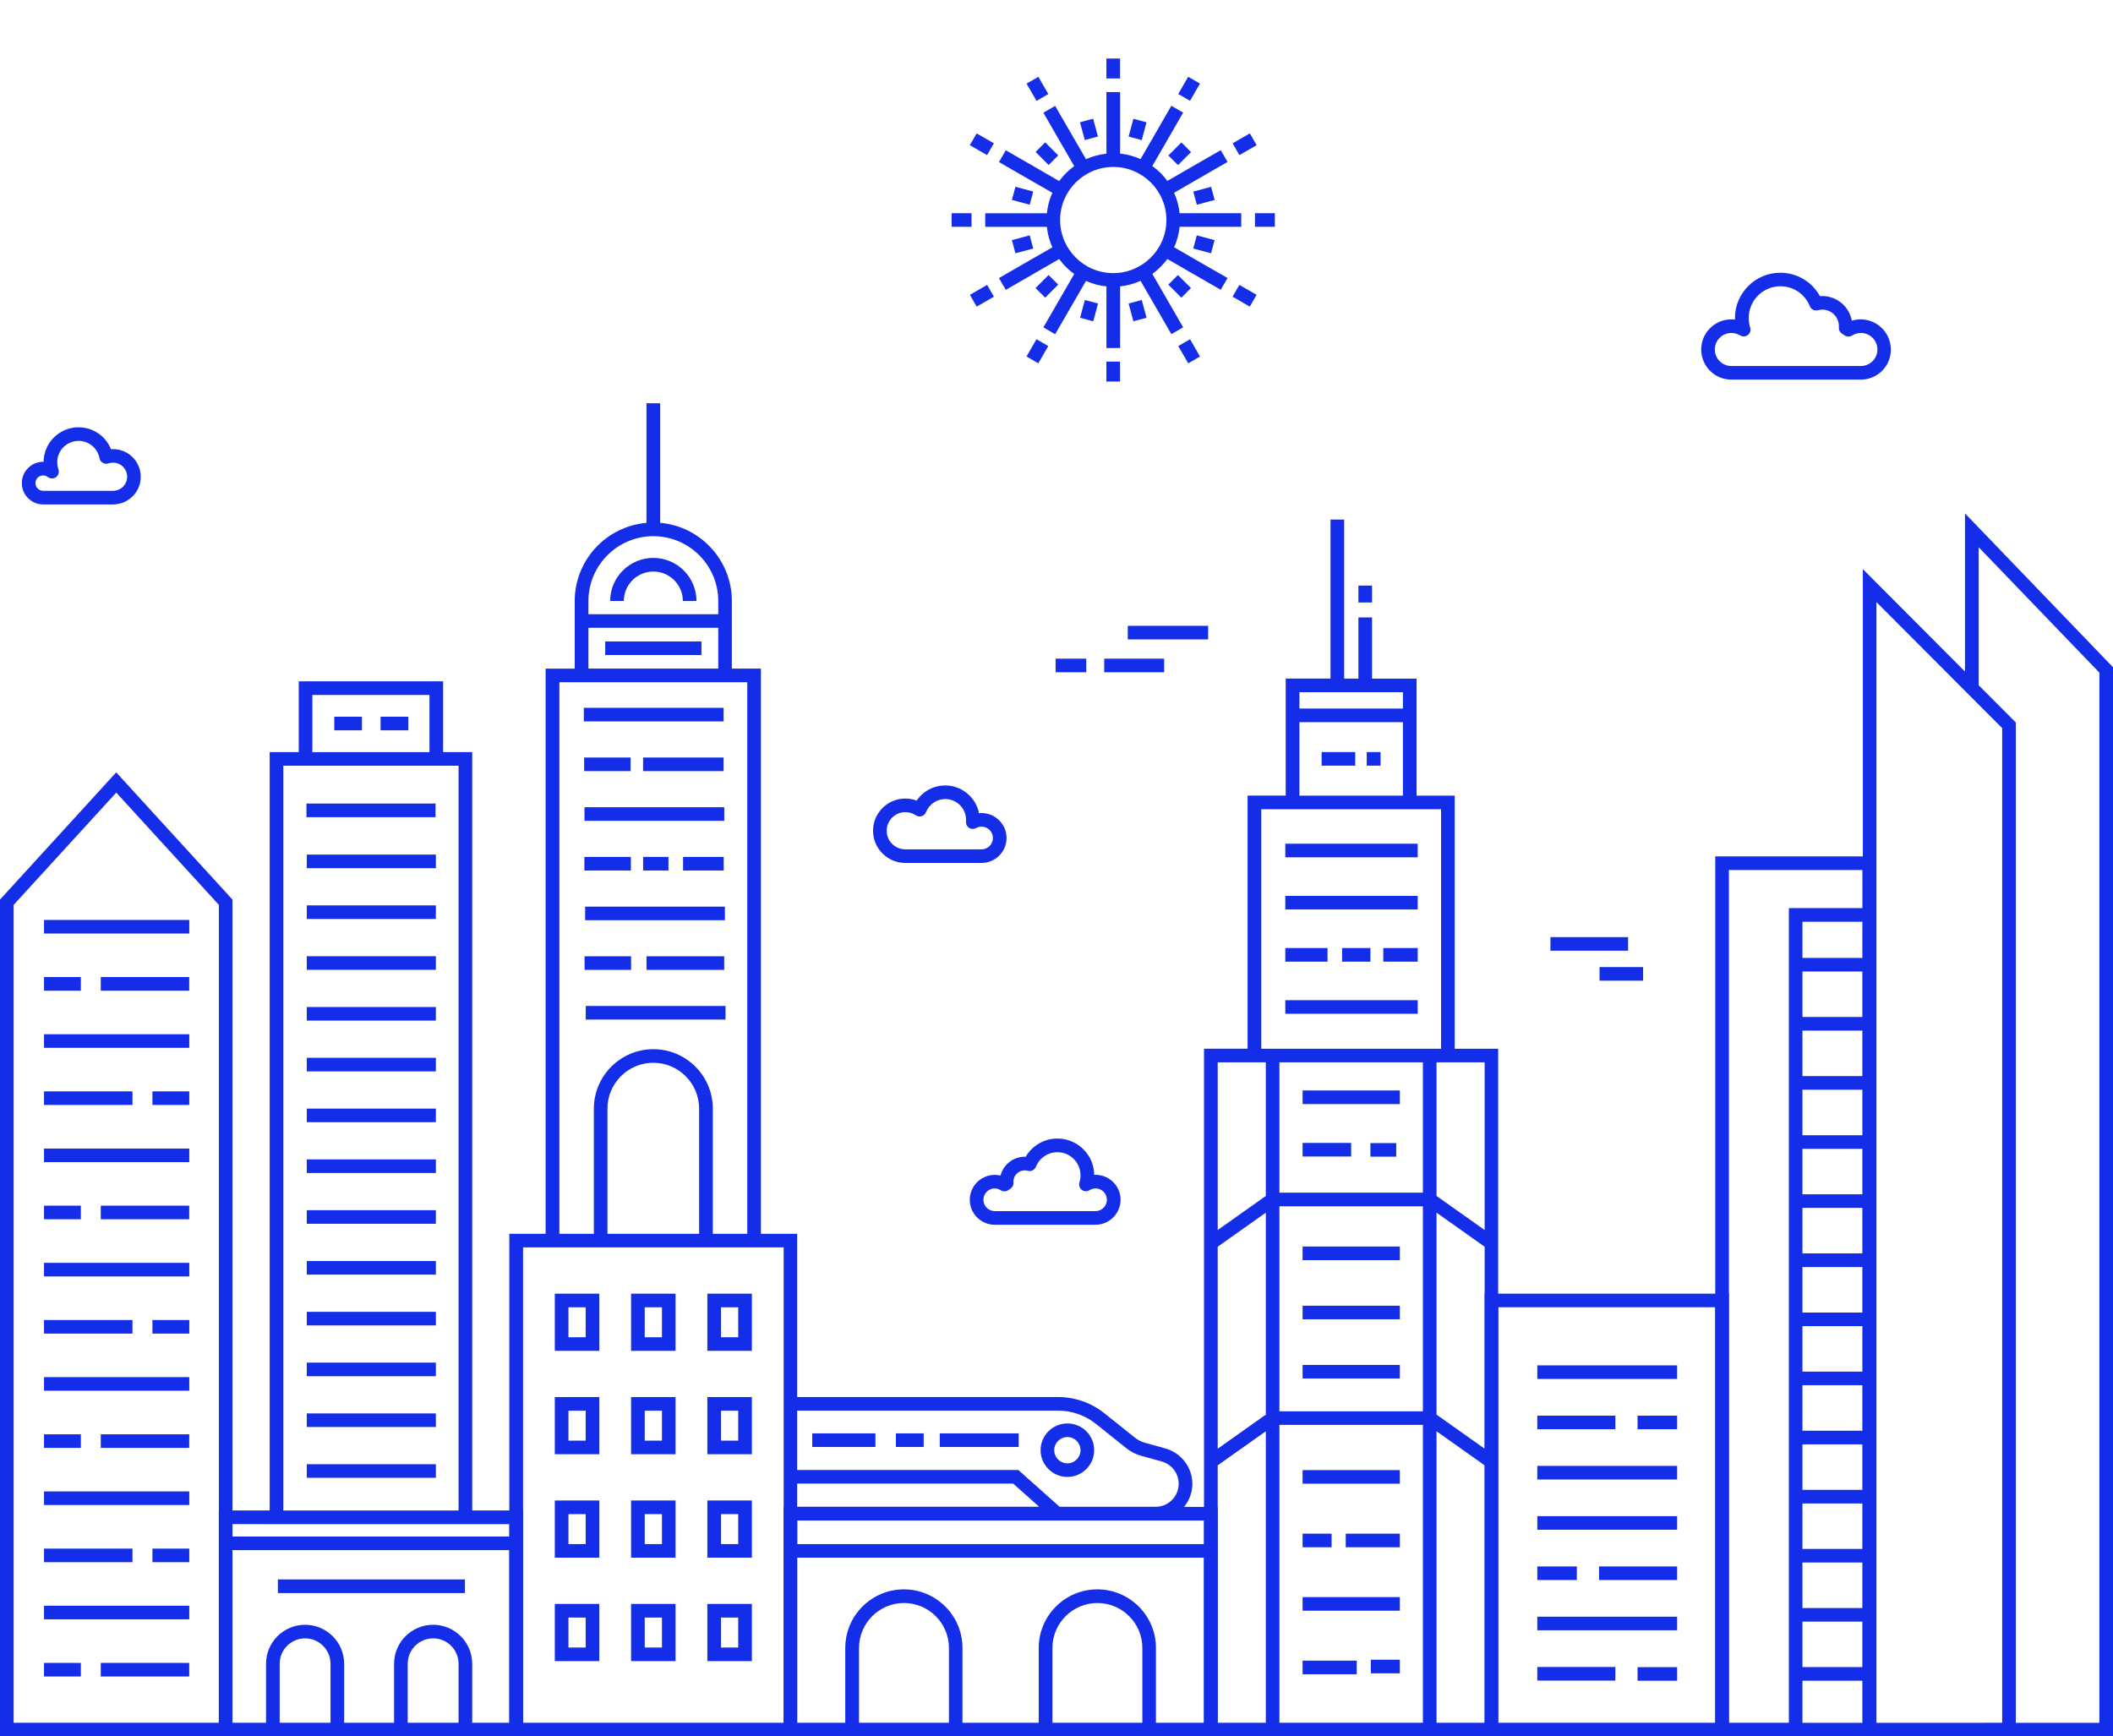 <?xml version="1.0" encoding="utf-8"?>
<!-- Generator: Adobe Illustrator 24.1.2, SVG Export Plug-In . SVG Version: 6.00 Build 0)  -->
<svg version="1.1" id="Layer_1" xmlns="http://www.w3.org/2000/svg" xmlns:xlink="http://www.w3.org/1999/xlink" x="0px" y="0px"
	 viewBox="0 0 387.29 318.27" style="enable-background:new 0 0 387.29 318.27;" xml:space="preserve">
<style type="text/css">
	.st0{fill:#132DE8;}
</style>
<path class="st0" d="M86.55,276.86V137.85h-5.33v-12.97H54.76v12.97h-5.33v139.01h-9.32v41.4h55.76v-41.4H86.55z M57.25,127.38
	h21.47v10.48H57.25V127.38z M51.93,140.35h32.12v136.52H51.93V140.35z M49.43,279.36h43.94v2.28H42.61v-2.28H49.43z M51.26,315.77
	v-10.81c0-2.57,2.09-4.66,4.66-4.66c2.57,0,4.66,2.09,4.66,4.66v10.81H51.26z M74.73,315.77v-10.81c0-2.57,2.09-4.66,4.66-4.66
	c2.57,0,4.66,2.09,4.66,4.66v10.81H74.73z M86.55,315.77v-10.81c0-3.94-3.21-7.15-7.16-7.15c-3.95,0-7.16,3.21-7.16,7.15v10.81
	h-9.15v-10.81c0-3.94-3.21-7.15-7.16-7.15c-3.95,0-7.16,3.21-7.16,7.15v10.81h-6.16v-31.64h50.76v31.64H86.55z"/>
<path class="st0" d="M85.21,289.5H50.93V292h34.29V289.5z"/>
<path class="st0" d="M66.34,131.37h-5.07v2.49h5.07V131.37z"/>
<path class="st0" d="M74.83,131.37h-5.07v2.49h5.07V131.37z"/>
<path class="st0" d="M79.83,147.28H56.17v2.5h23.66V147.28z"/>
<path class="st0" d="M79.89,156.64H56.23v2.49h23.66V156.64z"/>
<path class="st0" d="M79.89,165.95H56.23v2.49h23.66V165.95z"/>
<path class="st0" d="M79.89,175.27H56.23v2.49h23.66V175.27z"/>
<path class="st0" d="M79.89,184.58H56.23v2.49h23.66V184.58z"/>
<path class="st0" d="M79.89,193.89H56.23v2.49h23.66V193.89z"/>
<path class="st0" d="M79.89,203.2H56.23v2.49h23.66V203.2z"/>
<path class="st0" d="M79.89,212.51H56.23v2.49h23.66V212.51z"/>
<path class="st0" d="M79.89,221.82H56.23v2.49h23.66V221.82z"/>
<path class="st0" d="M79.89,231.14H56.23v2.49h23.66V231.14z"/>
<path class="st0" d="M79.89,240.45H56.23v2.49h23.66V240.45z"/>
<path class="st0" d="M79.89,249.76H56.23v2.49h23.66V249.76z"/>
<path class="st0" d="M79.89,259.07H56.23v2.49h23.66V259.07z"/>
<path class="st0" d="M79.89,268.38H56.23v2.49h23.66V268.38z"/>
<path class="st0" d="M21.3,141.57L0,164.89v153.38h42.61V164.89L21.3,141.57z M40.11,315.77H2.5V165.86l18.81-20.58l18.81,20.58
	V315.77z"/>
<path class="st0" d="M34.69,168.62H8.07v2.49h26.62V168.62z"/>
<path class="st0" d="M34.69,189.57H8.07v2.49h26.62V189.57z"/>
<path class="st0" d="M34.69,210.52H8.07v2.49h26.62V210.52z"/>
<path class="st0" d="M34.69,231.47H8.07v2.49h26.62V231.47z"/>
<path class="st0" d="M34.69,252.42H8.07v2.49h26.62V252.42z"/>
<path class="st0" d="M34.69,273.37H8.07v2.49h26.62V273.37z"/>
<path class="st0" d="M34.69,294.32H8.07v2.49h26.62V294.32z"/>
<path class="st0" d="M34.69,179.09H18.47v2.5h16.21V179.09z"/>
<path class="st0" d="M14.83,179.09H8.07v2.5h6.75V179.09z"/>
<path class="st0" d="M24.29,200.04H8.07v2.49h16.21V200.04z"/>
<path class="st0" d="M34.69,200.04h-6.75v2.49h6.75V200.04z"/>
<path class="st0" d="M34.69,220.99H18.47v2.49h16.21V220.99z"/>
<path class="st0" d="M14.83,220.99H8.07v2.49h6.75V220.99z"/>
<path class="st0" d="M24.29,241.95H8.07v2.49h16.21V241.95z"/>
<path class="st0" d="M34.69,241.95h-6.75v2.49h6.75V241.95z"/>
<path class="st0" d="M34.69,262.9H18.47v2.49h16.21V262.9z"/>
<path class="st0" d="M14.83,262.9H8.07v2.49h6.75V262.9z"/>
<path class="st0" d="M24.29,283.85H8.07v2.49h16.21V283.85z"/>
<path class="st0" d="M34.69,283.85h-6.75v2.49h6.75V283.85z"/>
<path class="st0" d="M34.69,304.8H18.47v2.49h16.21V304.8z"/>
<path class="st0" d="M14.83,304.8H8.07v2.49h6.75V304.8z"/>
<path class="st0" d="M139.47,226.15V122.55h-5.33v-12.39c0-7.51-5.79-13.69-13.15-14.33V73.92h-2.5v21.92
	c-7.36,0.63-13.15,6.82-13.15,14.33v12.39h-5.33v103.59h-6.66v92.12h52.76v-92.12H139.47z M107.85,110.17
	c0-6.56,5.34-11.89,11.9-11.89c6.56,0,11.9,5.33,11.9,11.89v2.41h-23.8V110.17z M107.85,115.07h23.8v7.48h-23.8V115.07z
	 M102.52,125.05h34.45v101.1h-6.32V203.2c0-6.01-4.89-10.89-10.9-10.89c-6.01,0-10.9,4.89-10.9,10.89v22.95h-6.32V125.05z
	 M128.15,226.15h-16.81V203.2c0-4.63,3.77-8.4,8.4-8.4c4.64,0,8.4,3.77,8.4,8.4V226.15z M143.63,315.77H95.87v-87.13h47.77V315.77z"
	/>
<path class="st0" d="M119.75,102.26c-4.36,0-7.91,3.54-7.91,7.9h2.5c0-2.98,2.43-5.4,5.41-5.4c2.98,0,5.41,2.42,5.41,5.4h2.5
	C127.65,105.8,124.11,102.26,119.75,102.26z"/>
<path class="st0" d="M128.57,117.57h-17.64v2.49h17.64V117.57z"/>
<path class="st0" d="M132.63,129.74h-25.62v2.49h25.62V129.74z"/>
<path class="st0" d="M115.59,138.85h-8.52v2.49h8.52V138.85z"/>
<path class="st0" d="M132.75,147.96h-25.62v2.49h25.62V147.96z"/>
<path class="st0" d="M115.63,157.07h-8.52v2.49h8.52V157.07z"/>
<path class="st0" d="M132.87,166.18h-25.62v2.49h25.62V166.18z"/>
<path class="st0" d="M115.67,175.28h-8.52v2.49h8.52V175.28z"/>
<path class="st0" d="M132.98,184.39h-25.62v2.49h25.62V184.39z"/>
<path class="st0" d="M132.63,138.85h-14.76v2.49h14.76V138.85z"/>
<path class="st0" d="M122.52,157.07h-4.64v2.49h4.64V157.07z"/>
<path class="st0" d="M132.65,157.07h-7.45v2.49h7.45V157.07z"/>
<path class="st0" d="M132.75,175.28H118.5v2.49h14.24V175.28z"/>
<path class="st0" d="M101.69,247.6h8.15v-10.48h-8.15V247.6z M104.19,239.62h3.16v5.49h-3.16V239.62z"/>
<path class="st0" d="M115.67,247.6h8.15v-10.48h-8.15V247.6z M118.17,239.62h3.16v5.49h-3.16V239.62z"/>
<path class="st0" d="M129.65,247.6h8.16v-10.48h-8.16V247.6z M132.15,239.62h3.16v5.49h-3.16V239.62z"/>
<path class="st0" d="M101.69,266.55h8.15v-10.48h-8.15V266.55z M104.19,258.57h3.16v5.49h-3.16V258.57z"/>
<path class="st0" d="M115.67,266.55h8.15v-10.48h-8.15V266.55z M118.17,258.57h3.16v5.49h-3.16V258.57z"/>
<path class="st0" d="M129.65,266.55h8.16v-10.48h-8.16V266.55z M132.15,258.57h3.16v5.49h-3.16V258.57z"/>
<path class="st0" d="M101.69,285.51h8.15v-10.48h-8.15V285.51z M104.19,277.53h3.16v5.49h-3.16V277.53z"/>
<path class="st0" d="M115.67,285.51h8.15v-10.48h-8.15V285.51z M118.17,277.53h3.16v5.49h-3.16V277.53z"/>
<path class="st0" d="M129.65,285.51h8.16v-10.48h-8.16V285.51z M132.15,277.53h3.16v5.49h-3.16V277.53z"/>
<path class="st0" d="M101.69,304.47h8.15v-10.48h-8.15V304.47z M104.19,296.49h3.16v5.49h-3.16V296.49z"/>
<path class="st0" d="M115.67,304.47h8.15v-10.48h-8.15V304.47z M118.17,296.49h3.16v5.49h-3.16V296.49z"/>
<path class="st0" d="M129.65,304.47h8.16v-10.48h-8.16V304.47z M132.15,296.49h3.16v5.49h-3.16V296.49z"/>
<path class="st0" d="M143.63,276.2v42.07h79.55V276.2H143.63z M157.45,315.77v-13.72c0-4.54,3.7-8.23,8.24-8.23
	c4.54,0,8.24,3.69,8.24,8.23v13.72H157.45z M192.9,315.77v-13.72c0-4.54,3.7-8.23,8.24-8.23c4.54,0,8.24,3.69,8.24,8.23v13.72H192.9
	z M220.69,315.77h-8.82v-13.72c0-5.92-4.82-10.73-10.74-10.73s-10.74,4.81-10.74,10.73v13.72h-13.98v-13.72
	c0-5.92-4.82-10.73-10.74-10.73s-10.74,4.81-10.74,10.73v13.72h-8.82v-30.26h74.56V315.77z M146.13,283.02v-4.32h74.56v4.32H146.13z
	"/>
<path class="st0" d="M213.59,265.49l-3.75-1.04c-0.67-0.19-1.29-0.5-1.83-0.94l-5.6-4.48c-2.39-1.91-5.39-2.96-8.45-2.96h-49.08
	v2.49h49.08c2.5,0,4.94,0.86,6.89,2.41l5.6,4.48c0.81,0.65,1.73,1.12,2.73,1.39l3.75,1.04c1.83,0.51,3.11,2.18,3.11,4.08
	c0,2.33-1.9,4.23-4.23,4.23h-17.59l-7.57-6.75h-41.75v2.49h40.8l4.77,4.25h-45.57v2.49h66.92c3.71,0,6.73-3.02,6.73-6.72
	C218.53,268.96,216.5,266.29,213.59,265.49z"/>
<path class="st0" d="M200.55,265.81c0-2.71-2.2-4.9-4.91-4.9c-2.71,0-4.91,2.2-4.91,4.9c0,2.7,2.2,4.9,4.91,4.9
	C198.35,270.71,200.55,268.51,200.55,265.81z M193.23,265.81c0-1.33,1.08-2.41,2.41-2.41c1.33,0,2.41,1.08,2.41,2.41
	c0,1.33-1.08,2.41-2.41,2.41C194.31,268.22,193.23,267.14,193.23,265.81z"/>
<path class="st0" d="M160.46,262.73h-11.59v2.49h11.59V262.73z"/>
<path class="st0" d="M169.3,262.73h-5.09v2.49h5.09V262.73z"/>
<path class="st0" d="M186.71,262.73h-14.46v2.49h14.46V262.73z"/>
<path class="st0" d="M266.63,192.23v-46.39h-6.99v-21.45h-8.16v-11.22h-2.5v11.22h-2.61V95.23h-2.5v29.15h-8.21v21.45h-6.99v46.39
	h-7.99v126.04h53.92V192.23H266.63z M272.12,194.72v30.74l-8.82-6.25v-24.49L272.12,194.72L272.12,194.72z M223.19,228.52l8.82-6.25
	v37.02l-8.82,6.25V228.52z M260.8,218.61h-26.3v-23.89h26.3V218.61z M234.5,221.11h26.3v37.58h-26.3V221.11z M263.3,222.27
	l8.82,6.25v37.02l-8.82-6.25V222.27z M257.14,126.88v2.99h-18.97v-2.99H257.14z M238.17,132.37h18.97v13.47h-18.97V132.37z
	 M231.18,148.33h32.95v43.9h-32.95V148.33z M228.68,194.72h3.33v24.49l-8.82,6.25v-30.74L228.68,194.72L228.68,194.72z
	 M223.19,315.77v-47.18l8.82-6.25v53.43H223.19z M234.5,315.77v-54.6h26.3v54.6H234.5z M263.3,315.77v-53.43l8.82,6.25v47.18H263.3z
	"/>
<path class="st0" d="M256.58,199.88h-17.83v2.49h17.83V199.88z"/>
<path class="st0" d="M256.58,228.48h-17.83v2.5h17.83V228.48z"/>
<path class="st0" d="M256.58,239.33h-17.83v2.49h17.83V239.33z"/>
<path class="st0" d="M256.58,250.18h-17.83v2.49h17.83V250.18z"/>
<path class="st0" d="M256.58,269.46h-17.83v2.49h17.83V269.46z"/>
<path class="st0" d="M256.58,281.11h-9.92v2.49h9.92V281.11z"/>
<path class="st0" d="M256.58,292.74h-17.83v2.49h17.83V292.74z"/>
<path class="st0" d="M248.67,304.39h-9.92v2.49h9.92V304.39z"/>
<path class="st0" d="M247.65,209.49h-8.9v2.49h8.9V209.49z"/>
<path class="st0" d="M255.91,209.52h-4.73v2.49h4.73V209.52z"/>
<path class="st0" d="M244.07,281.11h-5.32v2.49h5.32V281.11z"/>
<path class="st0" d="M256.58,304.22h-5.32v2.49h5.32V304.22z"/>
<path class="st0" d="M259.85,154.65h-24.27v2.49h24.27V154.65z"/>
<path class="st0" d="M259.85,164.21h-24.27v2.49h24.27V164.21z"/>
<path class="st0" d="M243.32,173.77h-7.74v2.5h7.74V173.77z"/>
<path class="st0" d="M259.85,183.33h-24.27v2.49h24.27V183.33z"/>
<path class="st0" d="M251.18,173.77h-5.19v2.5h5.19V173.77z"/>
<path class="st0" d="M259.85,173.77h-6.31v2.5h6.31V173.77z"/>
<path class="st0" d="M248.4,137.85h-6.16v2.49h6.16V137.85z"/>
<path class="st0" d="M253.04,137.85h-2.53v2.49h2.53V137.85z"/>
<path class="st0" d="M251.48,107.34h-2.5v3.09h2.5V107.34z"/>
<path class="st0" d="M272.12,237.12v81.15h44.77v-81.15H272.12z M314.39,315.77h-39.78v-76.16h39.78V315.77z"/>
<path class="st0" d="M307.4,250.26h-25.63v2.49h25.63V250.26z"/>
<path class="st0" d="M296.08,259.48h-14.31v2.49h14.31V259.48z"/>
<path class="st0" d="M307.4,268.69h-25.63v2.49h25.63V268.69z"/>
<path class="st0" d="M307.4,277.9h-25.63v2.49h25.63V277.9z"/>
<path class="st0" d="M307.4,287.12h-14.31v2.49h14.31V287.12z"/>
<path class="st0" d="M307.4,296.33h-25.63v2.49h25.63V296.33z"/>
<path class="st0" d="M296.08,305.55h-14.31v2.49h14.31V305.55z"/>
<path class="st0" d="M307.4,259.48h-7.25v2.49h7.25V259.48z"/>
<path class="st0" d="M289.02,287.12h-7.25v2.49h7.25V287.12z"/>
<path class="st0" d="M307.4,305.58h-7.25v2.49h7.25V305.58z"/>
<path class="st0" d="M360.16,94.1v28.99l-18.72-18.77v52.65h-27.05v161.29h72.9V122.3L360.16,94.1L360.16,94.1z M330.37,178.07
	h10.98v8.34h-10.98V178.07z M341.35,188.9v8.34h-10.98v-8.34H341.35z M341.35,199.74v8.34h-10.98v-8.34H341.35z M341.35,210.57v8.34
	h-10.98v-8.34H341.35z M341.35,221.4v8.34h-10.98v-8.34H341.35z M341.35,232.24v8.34h-10.98v-8.34H341.35z M341.35,243.07v8.34
	h-10.98v-8.34H341.35z M341.35,253.9v8.34h-10.98v-8.34H341.35z M341.35,264.74v8.34h-10.98v-8.34H341.35z M341.35,275.57v8.34
	h-10.98v-8.34H341.35z M330.37,286.4h10.98v8.34h-10.98V286.4z M341.35,175.58h-10.98v-6.63h10.98V175.58z M330.37,297.23h10.98
	v8.34h-10.98V297.23z M316.89,315.78V159.47h24.47v6.98h-13.48v149.32H316.89z M330.37,315.78v-7.71h10.98v7.71H330.37z
	 M361.41,315.78h-17.48V110.36l23.05,23.1v182.31L361.41,315.78L361.41,315.78z M384.79,315.78h-15.31V132.43l-6.82-6.84v-25.3
	l22.14,23.01V315.78L384.79,315.78z"/>
<path class="st0" d="M199.1,120.73h-5.62v2.49h5.62V120.73z"/>
<path class="st0" d="M213.37,120.73h-10.98v2.49h10.98V120.73z"/>
<path class="st0" d="M221.44,114.71h-14.73v2.49h14.73V114.71z"/>
<path class="st0" d="M298.41,171.77h-14.23v2.49h14.23V171.77z"/>
<path class="st0" d="M301.16,177.26h-7.98v2.49h7.98V177.26z"/>
<path class="st0" d="M20.72,92.46H7.91c-2.16,0-3.91-1.75-3.91-3.91c0-2.15,1.75-3.91,3.91-3.91c0.03,0,0.06,0,0.08,0
	c0.04-3.49,2.9-6.32,6.41-6.32c2.65,0,4.98,1.62,5.94,4.01c0.13-0.01,0.25-0.01,0.38-0.01c2.8,0,5.08,2.27,5.08,5.07
	C25.8,90.18,23.52,92.46,20.72,92.46L20.72,92.46z M7.91,87.14c-0.78,0-1.41,0.63-1.41,1.41c0,0.78,0.63,1.41,1.41,1.41h12.82
	c1.42,0,2.58-1.16,2.58-2.58s-1.16-2.58-2.58-2.58c-0.29,0-0.57,0.05-0.85,0.14c-0.34,0.12-0.72,0.08-1.04-0.1
	c-0.31-0.18-0.53-0.49-0.6-0.85c-0.35-1.85-1.96-3.18-3.84-3.18c-2.16,0-3.91,1.75-3.91,3.91c0,0.45,0.07,0.89,0.22,1.31
	c0.18,0.52,0,1.1-0.44,1.43c-0.45,0.32-1.06,0.31-1.5-0.02C8.59,87.3,8.3,87.14,7.91,87.14z"/>
<path class="st0" d="M179.91,158.17h-13.98c-3.26,0-5.91-2.65-5.91-5.9c0-3.25,2.65-5.9,5.91-5.9c0.72,0,1.43,0.13,2.09,0.38
	c1.15-1.72,3.09-2.78,5.23-2.78c3.06,0,5.62,2.19,6.19,5.08c0.15-0.02,0.31-0.02,0.47-0.02c2.52,0,4.58,2.05,4.58,4.57
	C184.49,156.12,182.44,158.17,179.91,158.17L179.91,158.17z M165.93,148.86c-1.88,0-3.41,1.53-3.41,3.41c0,1.88,1.53,3.41,3.41,3.41
	h13.98c1.15,0,2.08-0.93,2.08-2.08c0-1.15-0.93-2.08-2.08-2.08c-0.36,0-0.7,0.09-1.01,0.26c-0.4,0.22-0.9,0.21-1.28-0.04
	c-0.39-0.25-0.6-0.69-0.57-1.15c0.01-0.12,0.02-0.22,0.02-0.32c0-2.1-1.71-3.81-3.81-3.81c-1.57,0-2.96,0.95-3.54,2.41
	c-0.14,0.35-0.43,0.62-0.79,0.73c-0.36,0.11-0.76,0.05-1.07-0.16C167.29,149.06,166.62,148.86,165.93,148.86L165.93,148.86z"/>
<path class="st0" d="M200.8,224.49h-18.47c-2.52,0-4.58-2.05-4.58-4.57c0-2.52,2.05-4.57,4.58-4.57c0.36,0,0.71,0.04,1.06,0.12
	c0.5-1.98,2.3-3.45,4.44-3.45c0.06,0,0.12,0,0.17,0c1.2-2.05,3.39-3.33,5.82-3.33c3.69,0,6.7,2.98,6.74,6.66
	c0.08,0,0.17-0.01,0.25-0.01c2.52,0,4.58,2.05,4.58,4.57C205.38,222.43,203.32,224.49,200.8,224.49z M182.33,217.83
	c-1.15,0-2.08,0.93-2.08,2.08c0,1.15,0.93,2.08,2.08,2.08h18.47c1.15,0,2.08-0.93,2.08-2.08c0-1.15-0.93-2.08-2.08-2.08
	c-0.39,0-0.76,0.11-1.1,0.32c-0.45,0.28-1.01,0.25-1.43-0.07c-0.41-0.32-0.58-0.87-0.42-1.36c0.13-0.42,0.2-0.85,0.2-1.29
	c0-2.34-1.9-4.24-4.24-4.24c-1.74,0-3.29,1.05-3.94,2.67c-0.24,0.59-0.88,0.91-1.49,0.74c-0.19-0.05-0.38-0.08-0.56-0.08
	c-1.15,0-2.08,0.93-2.08,2.08c0,0.05,0.01,0.11,0.01,0.16c0.04,0.46-0.18,0.89-0.57,1.14l-0.4,0.26c-0.41,0.26-0.93,0.27-1.35,0.01
	C183.1,217.95,182.72,217.84,182.33,217.83L182.33,217.83z"/>
<path class="st0" d="M341.07,69.58h-23.74c-3.05,0-5.52-2.48-5.52-5.52c0-3.04,2.48-5.52,5.52-5.52c0.23,0,0.46,0.01,0.68,0.04
	c0-0.1-0.01-0.19-0.01-0.29c0-4.57,3.73-8.3,8.3-8.3c3.07,0,5.83,1.65,7.27,4.29c0.14-0.01,0.29-0.02,0.42-0.02
	c2.7,0,4.96,1.95,5.43,4.52c0.52-0.16,1.07-0.24,1.62-0.24c3.05,0,5.53,2.48,5.53,5.52C346.6,67.1,344.12,69.58,341.07,69.58
	L341.07,69.58z M317.34,61.03c-1.67,0-3.03,1.36-3.03,3.03c0,1.67,1.36,3.03,3.03,3.03h23.74c1.67,0,3.03-1.36,3.03-3.03
	c0-1.67-1.36-3.03-3.03-3.03c-0.57,0-1.13,0.16-1.61,0.47c-0.41,0.26-0.94,0.26-1.35-0.01l-0.51-0.33c-0.38-0.25-0.6-0.69-0.57-1.14
	c0.01-0.08,0.01-0.17,0.01-0.24c0-1.67-1.36-3.03-3.03-3.03c-0.27,0-0.54,0.04-0.81,0.11c-0.61,0.17-1.26-0.15-1.49-0.74
	c-0.89-2.22-3-3.65-5.39-3.65c-3.2,0-5.81,2.6-5.81,5.8c0,0.6,0.09,1.2,0.27,1.77c0.16,0.5-0.01,1.04-0.42,1.36
	c-0.41,0.32-0.98,0.35-1.43,0.07C318.45,61.19,317.9,61.03,317.34,61.03z"/>
<path class="st0" d="M205.29,10.73h-2.5v3.65h2.5V10.73z"/>
<path class="st0" d="M190.32,14.08l-2.16,1.25l1.83,3.16l2.16-1.25L190.32,14.08z"/>
<path class="st0" d="M179.01,24.45l-1.25,2.16l3.16,1.82l1.25-2.16L179.01,24.45z"/>
<path class="st0" d="M178.07,39.08h-3.65v2.49h3.65V39.08z"/>
<path class="st0" d="M180.93,52.22l-3.16,1.82l1.25,2.16l3.16-1.82L180.93,52.22z"/>
<path class="st0" d="M189.98,62.18l-1.83,3.16l2.16,1.25l1.83-3.16L189.98,62.18z"/>
<path class="st0" d="M205.29,66.28h-2.5v3.65h2.5V66.28z"/>
<path class="st0" d="M218.12,62.18l-2.16,1.25l1.83,3.16l2.16-1.25L218.12,62.18z"/>
<path class="st0" d="M227.16,52.22l-1.25,2.16l3.16,1.82l1.25-2.16L227.16,52.22z"/>
<path class="st0" d="M233.67,39.08h-3.65v2.49h3.65V39.08z"/>
<path class="st0" d="M229.08,24.45l-3.16,1.82l1.25,2.16l3.16-1.82L229.08,24.45z"/>
<path class="st0" d="M217.78,14.07l-1.82,3.16l2.16,1.25l1.82-3.16L217.78,14.07z"/>
<path class="st0" d="M200.36,21.76l-2.41,0.65l0.88,3.26l2.41-0.65L200.36,21.76z"/>
<path class="st0" d="M191.57,26.09l-1.76,1.76l2.39,2.39l1.76-1.76L191.57,26.09z"/>
<path class="st0" d="M186.12,34.24l-0.65,2.41l3.26,0.87l0.65-2.41L186.12,34.24z"/>
<path class="st0" d="M188.73,43.14l-3.26,0.87l0.65,2.41l3.26-0.87L188.73,43.14z"/>
<path class="st0" d="M192.19,50.41l-2.39,2.39l1.77,1.76l2.39-2.39L192.19,50.41z"/>
<path class="st0" d="M198.84,54.99l-0.87,3.26l2.41,0.65l0.88-3.26L198.84,54.99z"/>
<path class="st0" d="M209.27,54.98l-2.41,0.65l0.88,3.26l2.41-0.65L209.27,54.98z"/>
<path class="st0" d="M215.9,50.41l-1.76,1.76l2.39,2.39l1.76-1.76L215.9,50.41z"/>
<path class="st0" d="M221.04,48.69l-1.63-0.94l-4.21-2.43c0.53-1.17,0.88-2.43,1.01-3.75h11.3v-2.49h-11.3
	c-0.13-1.32-0.49-2.58-1.01-3.75l4.21-2.43l1.63-0.94l3.96-2.28l-1.25-2.16l-5.58,3.22l-1.3,0.75l-2.91,1.68
	c-0.76-1.05-1.69-1.98-2.75-2.74l1.68-2.91l0.66-1.14l3.31-5.74l-2.16-1.25l-2.28,3.95l-1.03,1.78l-2.34,4.04
	c-1.17-0.52-2.43-0.87-3.75-1.01V16.88h-2.5v11.29c-1.32,0.13-2.59,0.49-3.75,1.01l-2.34-4.04l-1.03-1.78l-2.28-3.95l-2.16,1.25
	l3.31,5.74l0.66,1.14l1.68,2.91c-1.06,0.76-1.98,1.69-2.75,2.74l-2.91-1.68l-1.14-0.66l-5.74-3.31l-1.25,2.16l3.95,2.28l1.79,1.03
	l4.05,2.33c-0.52,1.17-0.88,2.43-1.01,3.75h-11.3v2.49h11.3c0.13,1.32,0.49,2.58,1.01,3.75l-4.05,2.33l-1.79,1.03l-3.95,2.28
	l1.25,2.16l5.74-3.31l1.14-0.66l2.91-1.68c0.76,1.05,1.69,1.98,2.75,2.74l-1.68,2.91l-0.66,1.14l-3.31,5.74l2.16,1.25l2.28-3.95
	l1.03-1.78l2.34-4.04c1.17,0.52,2.43,0.87,3.75,1.01v11.29h2.5V52.49c1.32-0.13,2.59-0.49,3.75-1.01l2.34,4.04l1.03,1.78l2.28,3.95
	l2.16-1.25l-3.31-5.74l-0.66-1.14l-1.68-2.91c1.05-0.76,1.98-1.69,2.75-2.74l2.91,1.68l1.3,0.75l5.58,3.22l1.25-2.16L221.04,48.69z
	 M204.05,50.06c-5.37,0-9.74-4.36-9.74-9.73s4.37-9.73,9.74-9.73s9.74,4.36,9.74,9.73S209.42,50.06,204.05,50.06z"/>
<path class="st0" d="M219.36,43.14l-0.65,2.41l3.26,0.87l0.65-2.41L219.36,43.14z"/>
<path class="st0" d="M221.98,34.24l-3.26,0.87l0.65,2.41l3.26-0.87L221.98,34.24z"/>
<path class="st0" d="M216.54,26.11l-2.39,2.39l1.77,1.76l2.39-2.39L216.54,26.11z"/>
<path class="st0" d="M207.74,21.77l-0.88,3.26l2.41,0.65l0.87-3.26L207.74,21.77z"/>
</svg>
